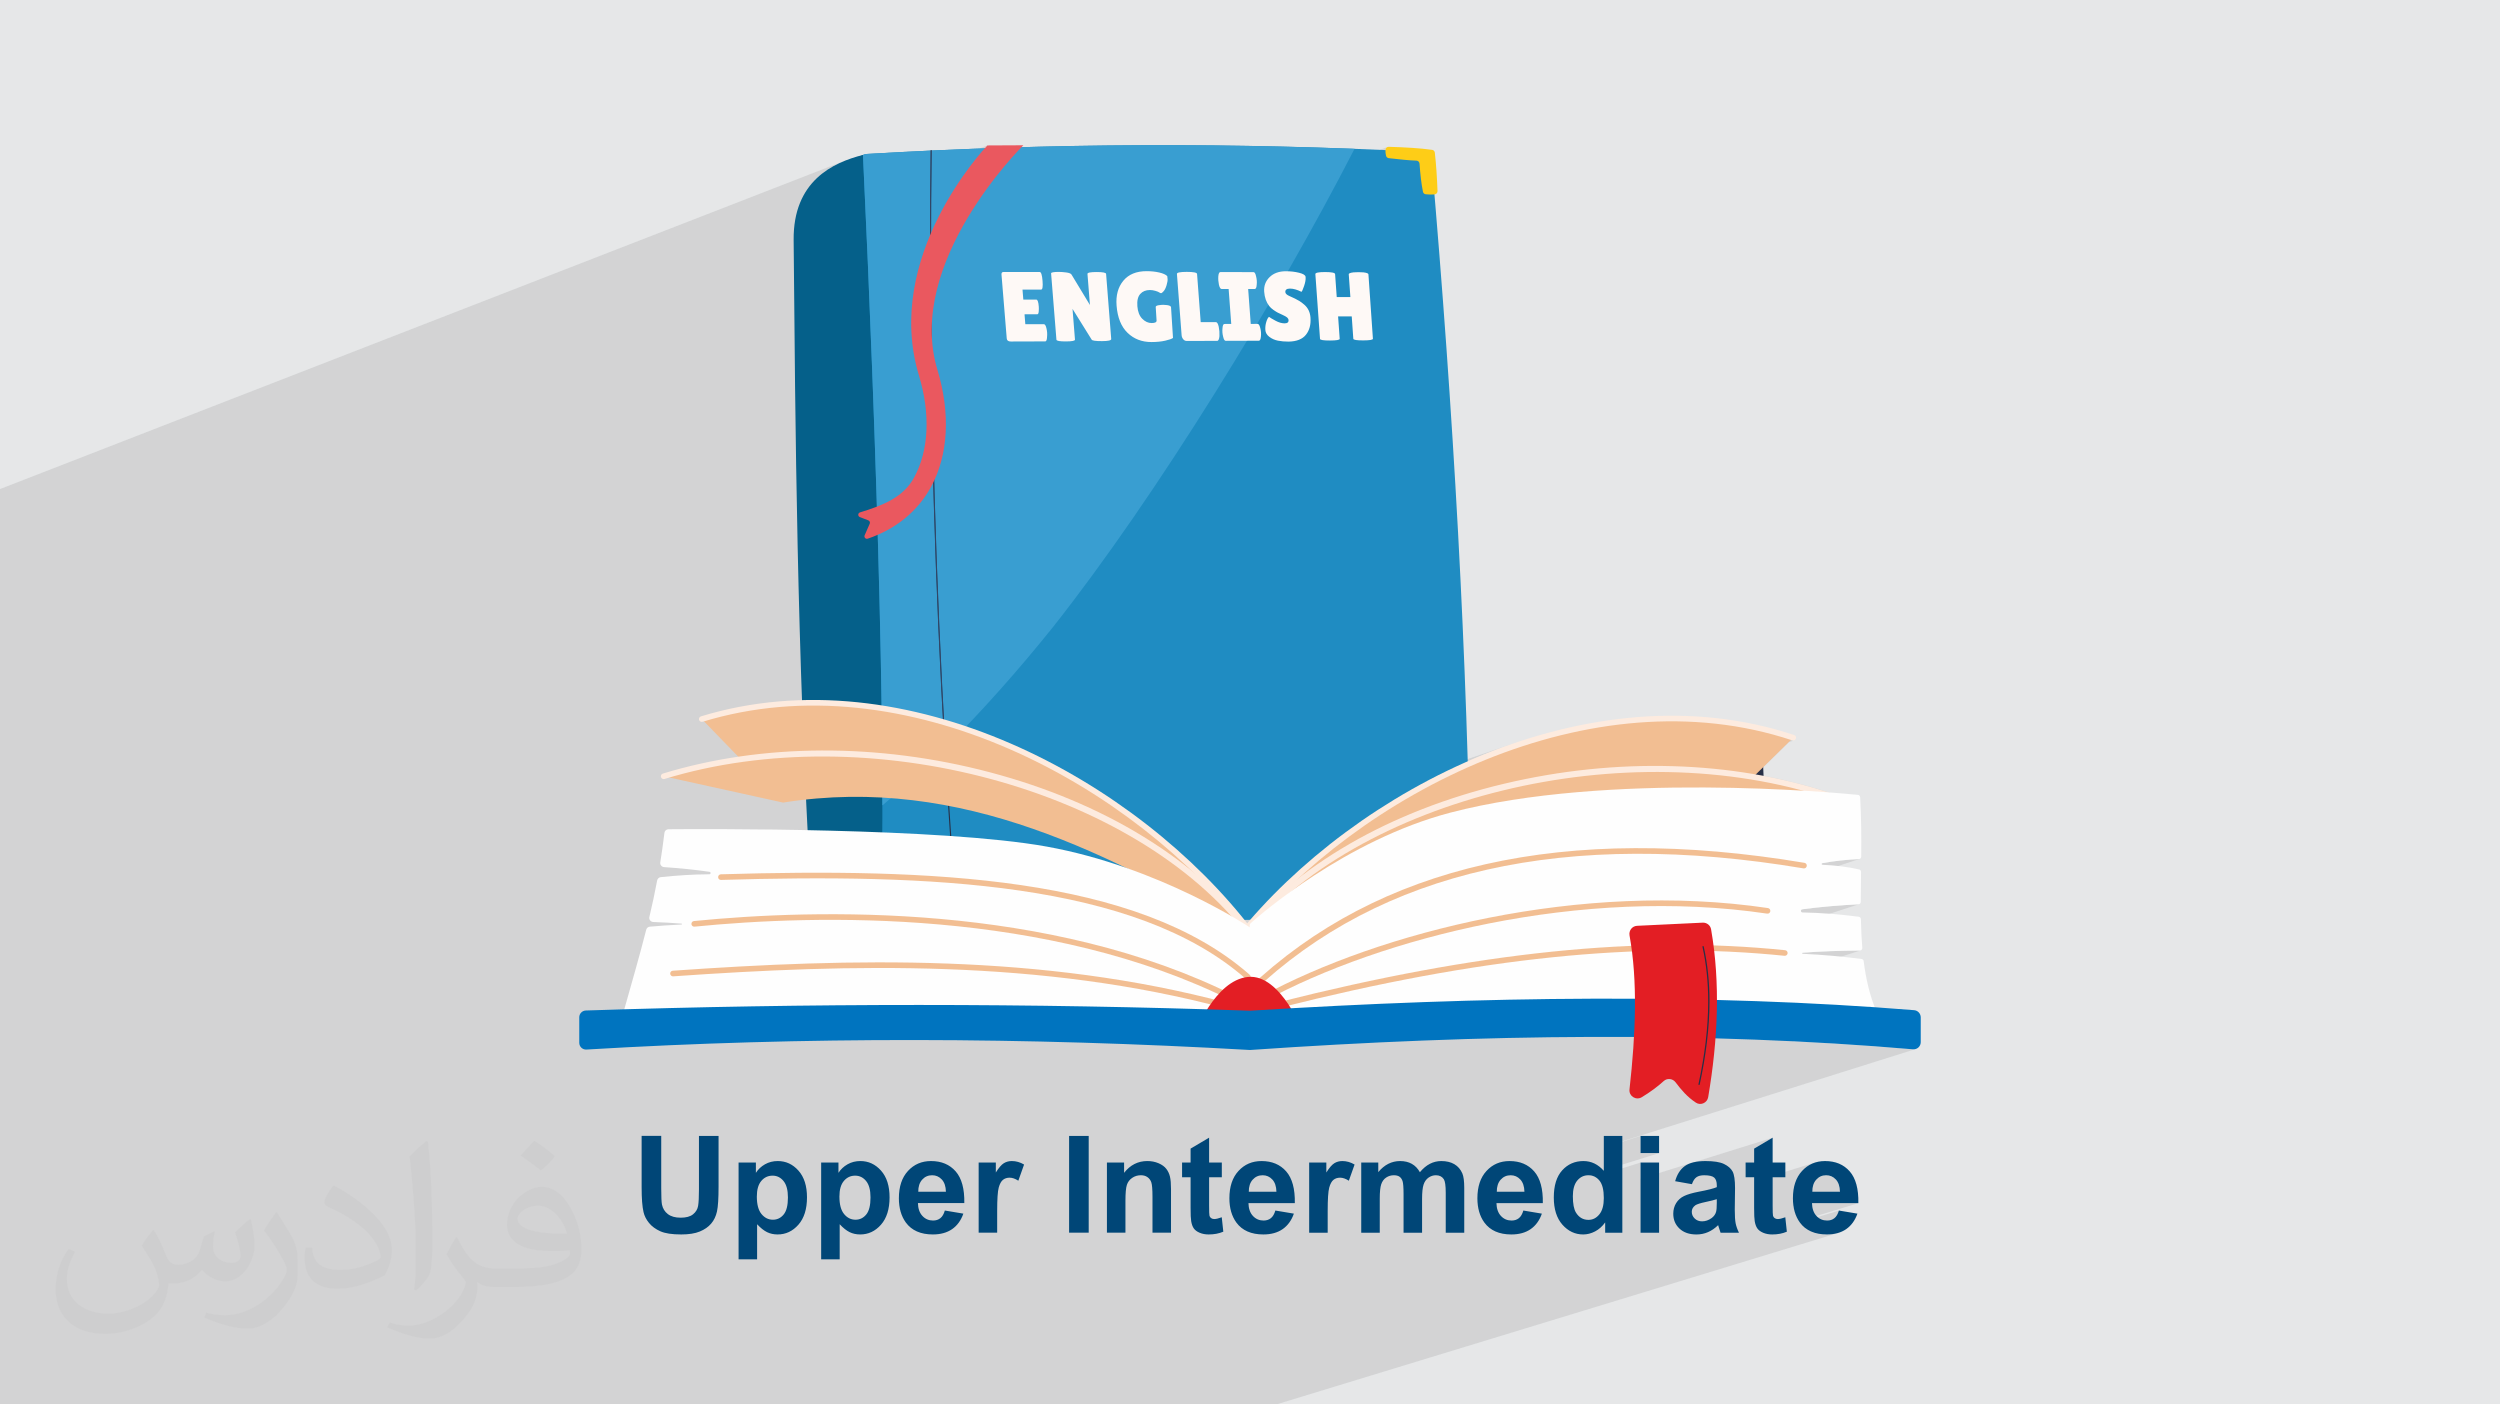 <?xml version="1.0" encoding="UTF-8"?>
<!DOCTYPE svg PUBLIC "-//W3C//DTD SVG 1.1//EN" "http://www.w3.org/Graphics/SVG/1.1/DTD/svg11.dtd">
<!-- Creator: CorelDRAW 2020 (64-Bit) -->
<svg xmlns="http://www.w3.org/2000/svg" xml:space="preserve" width="94.192mm" height="52.917mm" version="1.1" style="shape-rendering:geometricPrecision; text-rendering:geometricPrecision; image-rendering:optimizeQuality; fill-rule:evenodd; clip-rule:evenodd"
viewBox="0 0 9404.92 5283.66"
 xmlns:xlink="http://www.w3.org/1999/xlink"
 xmlns:xodm="http://www.corel.com/coreldraw/odm/2003">
 <defs>
  <style type="text/css">
   <![CDATA[
    .fil0 {fill:#E6E7E8}
    .fil15 {fill:#FEFEFE;fill-rule:nonzero}
    .fil7 {fill:#FEF9F8;fill-rule:nonzero}
    .fil12 {fill:#FEF9F6;fill-rule:nonzero}
    .fil14 {fill:#FDEBDF;fill-rule:nonzero}
    .fil5 {fill:#FECD17;fill-rule:nonzero}
    .fil11 {fill:#EA585F;fill-rule:nonzero}
    .fil16 {fill:#E31E24;fill-rule:nonzero}
    .fil13 {fill:#F2BE92;fill-rule:nonzero}
    .fil10 {fill:#4765A3;fill-rule:nonzero}
    .fil9 {fill:#324667;fill-rule:nonzero}
    .fil4 {fill:#283047;fill-rule:nonzero}
    .fil18 {fill:#004677;fill-rule:nonzero}
    .fil17 {fill:#0074BF;fill-rule:nonzero}
    .fil6 {fill:#05608A;fill-rule:nonzero}
    .fil3 {fill:#1F8CC2;fill-rule:nonzero}
    .fil8 {fill:#399ED1;fill-rule:nonzero}
    .fil2 {fill:#373435;fill-opacity:0.031}
    .fil1 {fill:#2B2A29;fill-opacity:0.102}
   ]]>
  </style>
 </defs>
 <g id="Layer_x0020_1">
  <polygon class="fil0" points="-0,0 9404.92,0 9404.92,5283.66 -0,5283.66 "/>
  <path class="fil1" d="M615.33 5283.66l-3.51 0 -37.58 0 -82.14 0 -58.52 0 -8.04 0 -44.8 0 -63.8 0 -4.95 0 -28.34 0 -0.4 0 -6.53 0 -20.48 0 -1.68 0 -34.22 0 -10.95 0 -9.7 0 -4.91 0 -46.35 0 -0.48 0 -19.15 0 -35.49 0 -14.19 0 -31.09 0 -0.45 0 -8.83 0 -3.21 0 -2.66 0 -1.5 0 -11.21 0 -3.26 0 -1.55 0 -15.38 0 0 -0.31 0 -1.54 0 -3.59 0 -4 0 -0.17 0 -2.55 0 -1.93 0 -1.33 0 -3.16 0 -0.13 0 -3.56 0 -1.16 0 -12.43 0 -1.35 0 -6.82 0 -0.51 0 -4.62 0 -7.19 0 -0.83 0 -13.49 0 -1.08 0 -4.35 0 -7.74 0 -9.18 0 -5.59 0 -21.59 0 -16.17 0 -24.73 0 -15.27 0 -5.26 0 -0.1 0 -1.67 0 -1.67 0 -2.76 0 -0.57 0 -4.04 0 -0.53 0 -0.79 0 -3.2 0 -0.27 0 -0.26 0 -0.71 0 -3.31 0 -1.29 0 -1.19 0 -1.25 0 -2.09 0 -4.19 0 -21.24 0 -5.35 0 -4.4 0 -1.98 0 -8.02 0 -34.87 0 -29.94 0 -61.34 0 -13.61 0 -8.65 0 -12.15 0 -12.77 0 -0.63 0 -9.75 0 -97.34 0 -11.15 0 -8.97 0 -31.43 0 -33.37 0 -21.33 0 -0.06 0 -2.55 0 -4.78 0 -23.65 0 -31.25 0 -8.82 0 -5.87 0 -11.69 0 -26.07 0 -8.99 0 -0.34 0 -47.39 0 -60.8 0 -44.24 0 -0.3 0 -2.55 0 -3.33 0 -22.02 0 -7.02 0 -12.24 0 -22.94 0 -43.77 0 -13.45 0 -7.47 0 -13.82 0 -8.84 0 -6.55 0 -15.98 0 -0.23 0 -11.88 0 -7.88 0 -31.67 0 -21.78 0 -51.24 0 -2.41 0 -6.67 0 -41 0 -8.78 0 -196.41 0 -10.79 0 -27.52 0 -108.18 0 -10.73 0 -0.54 0 -10.27 0 -420.39 0 -0.06 0 -16 0 -34.83 0 -0.77 0 -1.86 0 -10.99 0 -22.85 0 -6.11 0 -1.85 0 -6.74 0 -1.79 0 -40.05 0 -8.62 0 -5.09 0 -17.42 0 -16.6 0 -0.28 0 -14.19 0 -11.62 0 -1.61 0 -7.02 0 -7.81 0 -5.4 0 -4.2 0 -0.95 0 -0.29 0 -7.18 0 -6.51 0 -3.41 0 -5.69 0 -10.38 0 -3.8 0 -0.42 0 -1.55 0 -1.95 0 -5.95 0 -2.92 0 -0.13 0 -0.26 0 -6.79 0 -0.28 0 -5.03 0 -0.64 0 -0.8 0 -1.13 0 -1.06 0 -0.4 0 -1.61 0 -11.21 0 -1.36 0 -0.34 0 -1.18 0 -8.32 0 -10.18 0 -6.75 0 -1.33 0 -0.78 0 -22.12 0 -0.6 0 -0.29 0 -8.52 0 -0.26 0 -3.11 0 -0.29 0 -4.12 0 -1.22 0 -3.87 0 -6.9 0 -5.51 0 -1.07 0 -8.04 0 -11.81 0 -6.43 0 -1.38 0 -3.03 0 -3.43 0 -7.73 0 -4.37 0 -8.42 0 -0.25 0 -1.74 0 -3.8 0 -0.41 0 -8.18 0 -3.19 0 -0.2 0 -0.24 0 -4.75 0 -7.45 0 -2.1 0 -1.01 0 -10.06 0 -1.88 0 -1.71 0 -0.15 0 -14.37 0 -2.86 0 -2.71 0 -2.58 0 -9.3 0 -27.24 0 -0.21 0 -4.51 0 -12.34 0 -0.03 0 -7.52 0 -1.01 0 -0.16 0 -0.95 0 -2.22 0 -0.5 0 -10.3 0 -36.32 0 -2.43 0 -3.64 0 -0.15 0 -1.99 0 -11.56 0 -11.19 0 -10.19 0 -7.26 0 -1.63 0 -1.82 0 -33.29 0 -26.89 0 -7.11 0 -170.55 0 -1.52 0 -59.8 0 -166 0 -70.86 0 -58.07 0 -0.13 0 -1.35 0 -0.13 0 -1.32 0 -48.15 0 -18.06 0 -6.71 0 -0.09 0 -1.37 0 -0.07 0 -1.98 0 -0.01 0 -4.39 3179.84 -1235.87 -11.3 4.69 -11.25 5.07 -11.19 5.48 -11.09 5.9 -4.82 2.8 115.06 -44.71 2.97 -1.16 1.77 -0.66 1.8 -0.58 1.84 -0.51 1.87 -0.44 1.9 -0.35 1.93 -0.26 1.96 -0.18 0.05 -0.01 0.07 0 0.07 0 0.05 -0.01 0.54 -0.03 0.01 0 0.53 -0.04 0.02 0 0.52 -0.03 0.03 0 0.52 -0.03 0.02 0 0.53 -0.03 0.01 0 0.54 -0.03 0.01 0 0.55 -0.04 0.55 -0.03 0.05 0 0.03 -0.01 0.04 0 0.03 0 0.04 0 0.03 0 0.04 -0.01 0.04 0 2.69 -0.16 2.69 -0.15 0 -0.01 2.68 -0.15 2.69 -0.16 2.68 -0.15 0 -0.01 2.69 -0.15 2.68 -0.15 0 -0.01 2.69 -0.15 13.33 -0.77 13.32 -0.76 13.33 -0.75 13.33 -0.74 13.33 -0.74 13.33 -0.72 13.33 -0.71 13.33 -0.7 13.33 -0.69 13.33 -0.69 13.33 -0.67 13.33 -0.66 13.33 -0.66 13.33 -0.64 13.32 -0.63 8.8 -0.42 5.86 -2.27 -0.36 0.18 -0.32 0.25 -0.27 0.31 -0.2 0.36 -0.13 0.39 -0.05 0.43 0 0.14 0.53 -0.03 0.53 -0.02 0.52 -0.03 0.52 -0.02 0.53 -0.03 0.52 -0.02 0.53 -0.03 0.53 -0.02 27.21 -1.24 27.21 -1.21 27.21 -1.16 27.21 -1.12 27.21 -1.09 27.21 -1.05 15.67 -0.58 30.43 -11.75 -2.37 2.55 -4.34 4.75 -3.31 3.71 18.34 -0.65 27.21 -0.92 27.22 -0.89 27.21 -0.85 27.21 -0.81 27.21 -0.77 27.21 -0.73 27.21 -0.69 27.21 -0.65 27.21 -0.61 27.21 -0.57 27.21 -0.53 27.21 -0.49 27.21 -0.46 27.21 -0.41 27.22 -0.37 27.21 -0.34 27.21 -0.29 27.21 -0.26 27.21 -0.22 27.21 -0.17 27.21 -0.14 27.21 -0.1 27.21 -0.06 27.21 -0.02 22.5 0.01 22.49 0.04 22.5 0.07 22.5 0.1 22.5 0.12 22.5 0.14 22.5 0.18 22.5 0.2 22.49 0.23 22.5 0.26 22.5 0.28 22.5 0.31 22.5 0.33 22.5 0.37 22.5 0.39 22.5 0.41 22.5 0.45 22.5 0.47 22.5 0.5 22.5 0.52 22.5 0.55 22.5 0.58 22.5 0.61 22.5 0.63 22.5 0.66 22.5 0.69 22.5 0.71 22.5 0.74 22.49 0.77 22.5 0.79 22.5 0.82 22.5 0.85 -25.63 49.58 149.74 -56.46 -2.09 1.05 -1.83 1.41 -1.54 1.74 -1.18 2 -0.78 2.23 -0.33 2.41 -0.06 2.78 0.04 2.78 0.15 2.8 0.25 2.8 0.34 2.81 0.45 2.81 0.53 2.83 0.63 2.83 0.58 1.72 0.83 1.58 1.07 1.42 1.27 1.23 1.43 1.05 1.58 0.82 1.69 0.6 1.77 0.34 14.71 1.68 14.39 1.59 14.01 1.46 13.52 1.32 12.97 1.14 12.32 0.94 11.6 0.72 10.79 0.46 2.21 0.29 2.06 0.69 1.87 1.04 1.65 1.36 1.39 1.64 1.09 1.87 0.75 2.06 0.37 2.21 1.1 14.59 1.23 14.27 1.36 13.92 1.51 13.54 1.66 13.12 1.84 12.66 2.03 12.19 2.22 11.66 0.52 1.84 0.81 1.7 1.05 1.53 1.28 1.35 1.47 1.13 1.64 0.89 1.79 0.63 1.9 0.35 4.3 0.4 4.25 0.31 4.2 0.23 4.16 0.13 4.11 0.03 4.05 -0.08 4 -0.18 3.94 -0.29 2.39 -0.44 -494.79 184.68 -19.08 34 -33.19 58.44 -7.16 12.46 6.01 0.25 6.35 0.45 6.24 0.63 6.12 0.81 6.01 0.99 5.89 1.17 5.78 1.34 5.38 1.49 4.72 1.6 4.04 1.7 3.36 1.82 2.71 1.92 2.03 2.03 1.37 2.14 0.69 2.25 0.02 0.28 0.02 0.28 0.02 0.26 41.67 -15.47 3.98 -1.08 5.16 -0.85 6.34 -0.6 7.52 -0.36 8.7 -0.12 8.7 0.13 7.57 0.37 6.42 0.6 5.28 0.85 4.13 1.09 3 1.34 1.86 1.57 0.7 1.82 1.18 16.53 54.49 -20.19 2.52 -0.88 3.12 -0.78 3.68 -0.69 4.26 -0.59 2.35 -0.17 2.36 -0.15 2.34 -0.13 2.35 -0.1 2.33 -0.09 2.32 -0.05 2.32 -0.04 2.3 -0.01 18.73 0.75 4.33 0.6 3.76 0.69 3.2 0.79 2.64 0.87 2.07 0.97 1.5 1.06 0.94 1.15 0.37 1.24 16.86 242.28 -0.46 1.46 -1.63 1.27 -2.79 1.08 -601.77 220.31 -29.07 46.2 -37.72 59.29 -37.93 58.94 -38.1 58.49 -38.23 57.96 -38.3 57.37 -38.34 56.67 -38.33 55.92 -38.27 55.07 -38.18 54.15 -38.04 53.13 -37.85 52.04 -37.63 50.87 -37.35 49.61 -37.03 48.29 -36.67 46.87 -12.13 15.05 -12.16 15 -12.19 14.95 -12.23 14.9 -12.26 14.85 -12.29 14.8 -12.33 14.75 -12.36 14.7 -12.39 14.63 -12.43 14.59 -12.46 14.52 -12.49 14.47 -12.52 14.4 -12.55 14.35 -12.59 14.29 -12.61 14.22 -12.65 14.16 -12.68 14.09 -12.71 14.03 -12.73 13.95 -12.77 13.9 -12.8 13.82 -12.83 13.75 -12.85 13.68 -12.89 13.61 -12.92 13.53 -7.68 7.99 26.32 8.67 69.97 25.87 69.13 28.35 68.19 30.7 67.15 32.97 66 35.13 64.77 37.18 63.43 39.12 62.01 40.96 60.48 42.71 58.85 44.32 57.12 45.85 55.3 47.28 25.04 22.8 1282.19 -435.33 -71.14 24.6 -70.31 27.08 -69.37 29.45 -2.11 0.98 220.81 -74.94 71.28 -21.54 71.86 -18.84 72.35 -16.05 72.73 -13.13 73.02 -10.13 73.2 -7.02 73.28 -3.81 73.27 -0.5 73.16 2.93 72.93 6.44 72.62 10.06 72.2 13.79 71.68 17.61 71.07 21.55 -8.62 8.46 5.28 1.6 2.08 0.47 2.07 0.04 2 -0.36 -20.03 6.7 -123.61 121.27 30.36 5.45 36.94 7.33 36.63 7.99 36.33 8.64 36.01 9.29 35.65 9.93 35.3 10.59 34.92 11.23 1.95 0.88 1.69 1.22 1.4 1.5 1.09 1.72 0.73 1.9 0.36 2.02 -0.05 2.09 -0.48 2.1 -0.87 1.95 -1.21 1.69 -1.49 1.4 -1.73 1.08 -1.9 0.74 -569.63 188.1 3.14 4.63 3.79 4.24 4.2 3.52 4.49 2.66 4.68 1.65 16.33 3.44 16.32 2.98 16.33 2.53 16.33 2.07 16.33 1.6 16.34 1.15 16.33 0.69 16.34 0.23 16.33 -0.23 16.34 -0.69 16.34 -1.15 16.34 -1.6 16.34 -2.07 16.34 -2.53 16.34 -2.98 16.34 -3.44 -69.7 22.9 9.79 0.96 80.82 9.56 81.97 11.35 83.11 13.15 2.15 0.16 2.06 -0.27 -382.6 124.99 5.44 0.32 443.65 -144.92 8 -1.46 8.16 -1.41 8.32 -1.33 8.45 -1.28 8.56 -1.2 8.66 -1.14 8.73 -1.08 8.79 -1.01 8.83 -0.94 8.85 -0.87 8.86 -0.8 8.84 -0.73 8.81 -0.66 8.76 -0.59 8.69 -0.52 8.6 -0.45 1.72 -0.25 -508.44 165.86 31.94 2.66 66.31 7.2 66.03 8.91 2.08 0.52 1.88 0.9 1.63 1.23 1.36 1.52 1.06 1.74 0.7 1.93 0.33 2.06 -0.09 2.15 -0.51 2.09 -0.9 1.89 -1.23 1.65 -1.52 1.38 -1.75 1.05 -1.95 0.7 -351.11 114.04 0.03 3.82 45.4 0.03 19.8 0.27 414.07 -134.33 12.35 -1.63 12.48 -1.57 12.61 -1.49 12.72 -1.44 12.85 -1.37 12.96 -1.31 13.08 -1.25 13.18 -1.19 13.3 -1.13 13.4 -1.08 13.51 -1.02 13.61 -0.96 13.71 -0.92 13.8 -0.86 13.9 -0.82 13.99 -0.76 1.74 -0.25 -486.35 157.4 52.56 2.84 52.31 3.54 51.96 4.24 51.6 4.94 2.1 0.43 1.92 0.82 1.7 1.15 1.44 1.45 1.14 1.7 0.8 1.89 0.41 2.04 -0.01 2.15 -0.46 2.11 -0.86 1.92 -1.2 1.7 -1.48 1.43 -1.72 1.13 -1.89 0.78 -289.28 93.16 0.63 9.12 352 -113.31 0.86 -0.23 12.59 -0.93 12.71 -0.87 12.84 -0.81 12.96 -0.75 13.08 -0.69 13.19 -0.64 13.31 -0.59 13.43 -0.53 13.53 -0.48 13.65 -0.42 13.75 -0.38 13.85 -0.32 13.96 -0.28 14.06 -0.23 14.16 -0.18 14.26 -0.13 1.91 -0.22 -567.86 182.26 0.06 9.63 -0.11 12.45 4.61 0.32 16.33 0.69 16.34 0.23 16.33 -0.23 16.34 -0.69 16.34 -1.15 16.34 -1.61 16.34 -2.07 16.34 -2.53 16.34 -2.98 16.34 -3.44 -164.17 52.54 616.85 0 2.32 -0.3 -310.6 98.46 8.77 0.41 74.9 3.9 74.57 4.32 74.24 4.76 73.91 5.18 73.58 5.62 73.24 6.06 5.82 -0.11 5.46 -1.29 -1174.2 369.09 0 1.53 138.25 -43.45 0 64.59 69.67 0 -207.93 65.08 0 1.71 -53.77 16.82 1.78 0.09 5.95 0.95 5.66 1.57 5.37 2.21 1.58 0.88 171.68 -53.7 0 60.9 190.01 -59.25 -7.05 2.66 313.91 -97.89 -69.66 41.2 0 52.39 -32.05 9.95 0 45.47 32.05 0 0 15.44 230.08 -71.24 -11.12 4.07 -10.54 5.22 -9.97 6.4 -9.41 7.57 -8.84 8.73 -8.02 9.73 -6.95 10.62 -5.89 11.52 -4.81 12.41 -1.65 5.84 102.31 -31.59 5.07 -1.31 5.32 -0.79 5.57 -0.26 5.23 0.25 5.03 0.74 4.83 1.24 4.62 1.73 4.41 2.23 4.22 2.73 4.01 3.23 3.82 3.72 3.49 4.17 3.05 4.63 2.62 5.09 2.17 5.55 1.73 6 1.29 6.46 0.84 6.92 0.41 7.37 -174.87 53.78 1.57 9.42 0.1 0.41 67.93 -20.88 174.44 0 -223.06 68.38 3.02 4.59 146.82 -45 -1.52 4.78 -1.68 4.45 -1.85 4.1 -2.03 3.75 -2.19 3.42 -2.37 3.08 -2.54 2.74 -2.72 2.4 -2.85 2.09 -3.02 1.81 -3.19 1.54 -3.34 1.25 -97.87 29.95 10.09 7.07 12.17 6.33 13.29 4.92 14.41 3.51 15.53 2.12 16.63 0.7 10.61 -0.31 10.17 -0.95 9.73 -1.56 9.28 -2.2 -2112.39 644.71 -180.11 0 -19.16 0 -64.11 0 -17.35 0 -83.1 0 -13.45 0 -0.89 0 -52.58 0 -17.86 0 -32.39 0 -0.34 0 -47.82 0 -94.99 0 -30.47 0 -67.43 0 -9.73 0 -56.64 0 -50.66 0 -0.09 0 -8.12 0 -3.48 0 -0.16 0 -42.15 0 -4.09 0 -14.89 0 -47.75 0 -12.06 0 -6.12 0 -1.64 0 -10.88 0 -8.39 0 -56.02 0 -49.08 0 -26.67 0 -18.2 0 -12.42 0 -12.46 0 -25.23 0 -92.33 0 -34.84 0 -24.67 0 -1.38 0 -11.77 0 -43.43 0 -15.76 0 -8.23 0 -86.14 0 -21.22 0 -36.89 0 -5.23 0 -4.08 0 -3.78 0 -2.31 0 -29.98 0 -26.27 0 -24.27 0 -67.44 0 -39.48 0 -64.77 0 -4.62 0 -6.39 0 -6.88 0 -7.3 0 -60.13 0 -46.09 0 -14.39 0 -33.37 0 -23.47 0 -5.96 0 -84.71 0 -72.75 0 -3.86 0 -8.74 0 -4.98 0 -24.14 0 -22.33 0 -12.33 0 -3.46 0 -17.42 0 -14.51 0 -2.8 0 -43.71 0 -1.28 0 -3.88 0 -8.2 0 -6.6 0 -18.67 0 -17.11 0 -0.6 0 -7.65 0 -2.82 0 -19.48 0 -35.09 0 -10.05 0 -18.03 0 -25.42 0 -12.87 0 -42.12 0 -38.94 0 -28.48 0 -64.71 0 -1.66 0 -30.57 0 -40.8 0 -75.25 0 -45.79 0 -13.41 0 -5.39 0 -47.94 0 -30.69 0 -43.36 0 -30.78 0 -27.89 0 -1.12 0 -7.65 0 -23.82 0 -29.09 0 -1.52 0 -15.09 0 -53.75 0 -24.56 0 -18.99 0 -0.12 0 -0.11 0 -6.36 0 -5.85 0 -14.43 0 -11.22 0 -7.65 0 -0.22 0 -21.91 0 -19.72 0 -18.28 0 -22.76 0 -29.01 0 -48.58 0 -12.85 0 -9.63 0 -13.9 0 -31.37 0 -49.43 0 -0.89 0 -15.99 0 -6.08 0 -16.17 0 -24.44 0 -21.09 0 -0.01 0 -4.45 0 -3.58 0 -3.06 0 -15.12 0 -12.28 0 -17.74 0 -60.98 0 -4.1 0 -6.47 0 -17.41 0 -34.79 0 -7.16 0 -23.39 0 -35.18 0 -65.27 0 -15.4 0 -47.59 0 -15.51 0 -0.87 0 -27.65 0 -34.74 0 -0.03 0 -0.29 0 -19.21 0 -1.27 0 -4.57 0zm6126.69 -1366.53l0.01 0 309.48 -98.11 -309.49 98.11zm-1717.17 -2853.9l0.01 0 104.33 -38.63 -104.34 38.63zm1862.53 1920.65l-69.17 22.86 0.02 0 69.15 -22.86z"/>
  <path class="fil2" d="M578.49 4627.69c17.95,27.21 29.6,53.36 40.96,82.43 8.45,16.91 12.93,48.09 52.57,48.09 11.61,0 28.28,-3.42 43.06,-11.61 16.63,-8.73 29.32,-21.94 35.94,-42l15.85 -53.36 38.57 -19.02 2.64 2.64c-5.27,20.09 -6.59,39.36 -6.59,54.43 0,44.63 38.57,61.56 69.22,61.56 17.95,0 34.09,-8.73 34.09,-25.11 0,-21.13 -8.98,-57.06 -20.62,-89.29 17.95,-17.95 35.94,-35.94 56.53,-50.47l3.17 1.6c8.98,38.04 14,75.56 14,100.66 0,24.57 -10.83,51.79 -19.81,69.49 -18.49,34.87 -51.25,62.62 -90.87,62.62 -30.1,0 -63.65,-15.07 -86.66,-43.06l-1.32 0c-21.66,26.96 -55.22,51.25 -108.86,51.25l-16.63 0c-2.64,35.41 -10.29,60.49 -21.94,82.95 -31.95,62.34 -126.81,106.47 -216.1,106.47 -124.17,0 -186.51,-71.59 -186.51,-166.96 0,-58.91 19.27,-113.6 48.88,-152.42l24.29 10.04c-18.49,35.41 -30.91,68.68 -30.91,101.45 0,89.29 72.66,131.83 156.4,131.83 77.68,0 173.83,-49.41 191.28,-106.72 -6.59,-62.62 -30.1,-91.93 -66.04,-148.99 10.83,-19.02 24.83,-38.04 42.28,-58.38l3.17 0 0 0 0 0 -0.02 -0.09zm1432.13 -336.04c26.15,16.39 51.79,35.66 76.87,57.85 -14,19.81 -31.45,37.79 -53.11,53.64 -25.11,-20.34 -50.19,-37.79 -75.84,-56.27 17.42,-19.55 34.62,-38.29 52.04,-55.22l0 0 0 0 0 0 0 0 0 0 0.03 0zm13.47 244.11c-42.28,0 -76.87,27.75 -76.87,48.34 0,44.13 84.53,57.85 185.72,57.31 -12.68,-51.79 -57.06,-105.68 -108.86,-105.68l0.01 0.03zm-94.86 236.19c54.96,0 103.04,-1.6 139.74,-10.83 40.96,-10.29 75.56,-30.91 75.56,-45.17 0,-3.7 0,-8.19 -1.32,-11.89 -22.98,2.11 -49.41,2.11 -72.38,2.11 -74.49,0 -131.55,-16.91 -154.02,-58.66 -5.55,-11.61 -9.51,-24.57 -9.51,-39.36 0,-40.43 17.42,-79.79 48.09,-107 25.61,-22.45 53.89,-36.44 82.67,-36.44 52.04,0 93.51,41.75 122.57,107.54 15.85,35.94 26.68,77.4 26.68,129.72 0,34.87 -9.51,64.19 -31.17,85.85 -40.43,39.11 -114.92,53.89 -229.04,53.89l-51.79 0 0 0 -13.47 0c-28.28,0 -48.62,-5.02 -64.72,-17.42l-2.64 0c0.79,6.59 1.32,12.93 1.32,19.02 0,25.61 -8.45,58.38 -25.61,84.53 -50.72,75.3 -105.68,108.04 -153.24,108.04 -48.09,0 -107,-18.49 -160.11,-42.54l9.51 -18.49c17.17,7.13 40.96,11.89 73.7,11.89 85.85,0 198.66,-82.43 212.66,-163 -3.17,-6.59 -8.98,-15.32 -17.17,-24.57 -25.11,-29.85 -40.96,-54.68 -55.75,-80.83 12.68,-25.11 24.29,-45.17 35.13,-63.4l4.49 -0.53c36.72,74.77 69.99,117.55 144.23,117.55l11.61 0 0 0 53.89 0 0 0 0 0 0 0 0 0 0 0 0.09 0.01zm-371.98 79c6.34,-34.34 6.87,-72.91 6.87,-108.86l0 -53.36c0,-99.6 -12.68,-244.36 -22.98,-338.68 17.95,-19.27 43.06,-42 62.87,-57.31l5.81 1.6c13.47,118.62 16.63,256 16.63,383.06 0,33.3 -1.32,65.79 -4.49,89.55 -1.85,30.1 -19.27,52.83 -56.53,87.7l-8.19 -3.7zm-382.8 -157.19c1.85,46.77 24.83,83.49 105.15,83.49 49.93,0 92.19,-12.93 138.96,-35.13 8.45,-3.7 12.93,-8.73 12.93,-12.93 0,-29.32 -22.45,-68.15 -60.23,-103.55 -36.72,-33.3 -85.34,-62.62 -130.76,-82.18 -15.6,-6.59 -20.62,-13.47 -20.62,-20.09 0,-13.47 17.95,-41.75 32.77,-62.09l5.02 -0.53c52.04,27.21 110.17,67.64 153.24,112.53 39.11,41.47 63.4,83.49 63.4,129.19 0,33.81 -10.29,65.51 -26.96,95.11 -57.06,28.79 -117.83,50.72 -178.06,50.72 -73.17,0 -123.1,-34.34 -123.1,-114.92 0,-8.73 0,-22.19 3.17,-39.64l25.11 0 0 0 0 0 0 0 0 0 0 0 -0.02 0zm-132.37 -132.9l45.45 73.45c16.63,27.21 32.23,56.81 32.23,103.55l0 59.7c0,48.34 -30.91,100.13 -80.83,151.38 -39.11,34.62 -73.7,49.41 -105.68,49.41 -47.55,0 -101.98,-14.79 -164.85,-41.75l7.13 -18.49c19.81,5.27 42.79,9.77 71.06,9.77 90.36,-0.53 182.8,-66.57 225.08,-147.15 5.02,-9.26 6.87,-17.95 6.87,-24.04 0,-9.26 -5.02,-19.55 -8.98,-28.79 -22.98,-43.31 -48.62,-82.95 -76.87,-119.68 14.79,-23.25 29.6,-45.7 45.7,-67.9l3.7 0.53 0 0 0 0 0 0 0 0 0 0 -0.02 0.01z"/>
  <g id="_2378024708160">
   <g>
    <g>
     <path class="fil3" d="M5491.49 3430.18c-713.38,42.28 -1426.7,43.97 -2140.08,5.07 -22.23,-1.22 -40.14,-18.91 -41.68,-41.15 -63.49,-927.05 -96.26,-1850.88 -89.83,-2771.07 0.15,-23.24 18.41,-42.46 41.59,-43.82 694.29,-41.18 1388.57,-43.92 2082.83,-8.2 22.06,1.13 39.85,18.4 41.79,40.34 80.71,929.97 134.33,1855.03 146.95,2774.08 0.38,23.6 -18.03,43.35 -41.56,44.75z"/>
     <path class="fil4" d="M3500.87 566.39c-1.65,124.54 -2.43,250.86 -2.43,378.48 0,814.64 33.06,1681.88 96.13,2470.54 0.12,1.16 1.14,2.03 2.25,1.94 1.2,-0.1 2.08,-1.11 1.96,-2.28 -63.02,-788.52 -96.13,-1655.68 -96.13,-2470.2 0,-127.6 0.83,-253.91 2.43,-378.41 0.06,-1.17 -0.89,-2.14 -2.07,-2.14 -1.13,-0.03 -2.14,0.9 -2.14,2.07z"/>
     <path class="fil5" d="M5211.99 563.88c-0.31,7.39 0.54,14.86 2.33,22.41 1.16,4.75 5.41,8.19 10.2,8.75 39.55,4.58 76.68,8.42 104.31,9.3 6.04,0.2 10.91,5.09 11.37,11.14 2.79,39.28 6.74,75.57 12.93,105.95 1,5.07 5.25,8.88 10.44,9.41 11.52,1.18 22.6,1.48 33.04,0.55 6.58,-0.57 11.53,-6.04 11.29,-12.52 -1.86,-51.23 -5.02,-99.93 -10.13,-144.68 -0.62,-5.43 -4.72,-9.67 -10.13,-10.43 -45.5,-6.5 -102.15,-9.66 -163.19,-11.48 -6.66,-0.2 -12.23,5.01 -12.46,11.62z"/>
     <path class="fil5" d="M5362.72 3435.08c-0.23,-7.98 0.62,-15.99 2.33,-23.98 1.16,-5.01 5.26,-8.62 10.05,-9.21 38.54,-4.77 74.6,-8.76 101.38,-9.67 5.88,-0.2 10.28,-5.26 10.36,-11.49 0.15,-39.45 1.55,-74.52 5.34,-102.92 0.62,-4.65 4.25,-8.13 8.98,-8.61 10.36,-1.07 20.5,-1.32 30.09,-0.47 5.96,0.53 10.99,5.52 11.38,11.49 2.86,48.52 4.48,97.01 3.78,143.78 -0.15,5.82 -3.71,10.4 -9.06,11.24 -44.72,7.04 -101.13,10.48 -162.1,12.48 -6.66,0.23 -12.3,-5.47 -12.54,-12.65z"/>
     <path class="fil6" d="M3246.42 582.84c-114.03,28.9 -262.81,98.57 -260.78,320.26 6.44,703.06 11.96,1549.03 65.31,2456.15 1.4,23.82 18.31,44 41.5,49.67 75.59,18.49 149.11,27.5 219.94,24.16 22.83,-507.13 -11.47,-1703.02 -65.97,-2850.24z"/>
     <path class="fil7" d="M3261.24 579.22c0.06,-0.01 0.18,-0.01 0.24,-0.02 -0.06,0.01 -0.18,0.01 -0.24,0.02zm0.24 -0.02c1.48,-0.09 2.9,-0.17 4.37,-0.26 -1.48,0.09 -2.96,0.17 -4.37,0.26zm4.67 -0.28c7.16,-0.42 14.31,-0.84 21.46,-1.25 -7.15,0.42 -14.3,0.82 -21.46,1.25z"/>
     <path class="fil8" d="M3319.54 3029.17c0.24,-424.1 -14.67,-1012.67 -38.55,-1639.63 0,-0.38 0,-0.83 -0.05,-1.22 0,-0.34 0,-0.65 0,-1 -0.07,-0.76 -0.07,-1.53 -0.13,-2.3 0,-0.21 0,-0.32 0,-0.53 -10.04,-263.59 -21.64,-533.92 -34.35,-801.59 4.56,-2.01 9.52,-3.34 14.78,-3.69 0.06,-0.01 0.18,-0.01 0.24,-0.02l0 0c1.42,-0.09 2.9,-0.17 4.37,-0.26 0.13,-0.01 0.18,-0.01 0.3,-0.02 7.16,-0.43 14.31,-0.83 21.46,-1.25 71.07,-4.13 142.19,-7.84 213.26,-11.14 -1.65,124.48 -2.43,250.77 -2.43,378.34 0,612.46 18.69,1254.67 54.76,1870.85 -76.21,75.62 -153.84,147.07 -232.59,213.33 -0.36,0.03 -0.71,0.08 -1.07,0.13zm237.67 -217.42c-35.95,-614.96 -54.57,-1255.75 -54.57,-1866.88 0,-127.6 0.83,-253.91 2.43,-378.41 0,-0.05 0,-0.09 0,-0.13 290.23,-13.45 580.47,-20.16 870.7,-20.16 239.93,0 479.9,4.58 719.84,13.76 -287.14,559.85 -745.34,1307.17 -1134.47,1799.3 -129.17,160.73 -264.22,313.59 -403.93,452.52z"/>
     <path class="fil9" d="M3553.2 2815.72c-36.07,-616.18 -54.76,-1258.38 -54.76,-1870.85 0,-127.57 0.78,-253.86 2.43,-378.34 1.42,-0.07 2.79,-0.14 4.2,-0.2 0,0.04 0,0.08 0,0.13 -1.6,124.5 -2.43,250.81 -2.43,378.41 0,611.13 18.62,1251.92 54.57,1866.88 -1.3,1.3 -2.72,2.68 -4.01,3.96z"/>
     <path class="fil10" d="M3319.54 3029.17c0.24,-424.09 -14.67,-1012.67 -38.55,-1639.63 23.88,626.96 38.79,1215.53 38.55,1639.63l0 0zm-38.6 -1640.85c0,-0.37 0,-0.62 0,-1 0,0.35 0,0.66 0,1zm-0.13 -3.3c0,-0.16 0,-0.37 0,-0.53 0,0.21 0,0.32 0,0.53z"/>
     <path class="fil11" d="M3849.76 546.46l-135.34 0.68c-14.19,15.12 -392.4,418.63 -257.48,865.08 43.8,145.06 37.54,281.32 -17.79,383.68 -40.27,74.56 -116.12,104.93 -203.8,131.69 -8.46,2.59 -8.93,14.43 -0.65,17.63l31.98 12.39c4.97,1.92 7.34,7.59 5.21,12.46l-19.16 43.77c-3.2,7.37 3.84,15.27 11.47,12.69 106.59,-36.11 188.89,-103.59 238.91,-196.09 64.57,-119.51 72.9,-275.51 23.41,-439.26 -122.38,-404.79 318.68,-839.89 323.23,-844.72z"/>
     <path class="fil12" d="M5164.86 1274.24c0.32,4.14 -11.75,6.26 -36.36,6.33 -24.6,0.08 -37.06,-1.96 -37.37,-6.1l-5.96 -84.28 -51.28 0.1 6.02 84.33c0.3,4.15 -11.93,6.27 -36.59,6.35 -24.71,0.08 -37.18,-1.97 -37.48,-6.12l-17.49 -243.7c-0.36,-5.17 11.82,-7.73 36.59,-7.73 24.71,0.02 37.31,2.6 37.65,7.76l6.15 86.4 51.33 -0.04 -6.11 -85.61c-0.24,-3.42 5.72,-5.88 17.87,-7.34 6.27,-0.49 12.53,-0.74 18.64,-0.74l18.73 0.75c12.3,1.48 18.57,3.93 18.8,7.36l16.86 242.28zm-391.01 -82.36c4.9,3.66 13.36,8.69 25.31,15.04 11.87,6.36 23.05,9.53 33.52,9.51 10.39,-0.02 15.37,-4.08 14.78,-12.18 -0.3,-3.67 -2.01,-6.93 -5.14,-9.75 -3.2,-2.81 -8.81,-6.05 -16.97,-9.72 -8.1,-3.66 -14.24,-6.54 -18.32,-8.62 -4.08,-2.08 -9.58,-5.51 -16.45,-10.29 -6.85,-4.76 -12.23,-9.76 -16.02,-14.9 -10.88,-14 -17.14,-31.82 -18.74,-53.45 -1.6,-21.66 5.14,-39.93 20.22,-54.82 15.02,-14.89 35.6,-22.33 61.73,-22.31 17.67,0 34.17,1.93 49.43,5.74 15.26,3.82 23.35,8.8 24.3,14.93 0.05,0.75 0.12,1.47 0.17,2.22 0.65,8.61 -1.3,19.48 -5.73,32.6 -4.5,13.15 -7.74,20.45 -9.88,21.92 -16.26,-8.1 -30.62,-12.13 -43.03,-12.13 -12.42,0.01 -18.33,4.43 -17.68,13.28 0.42,5.41 5.32,10.19 14.66,14.36 2.08,0.98 5.03,2.34 8.82,4.03 3.78,1.73 8.22,3.74 13.12,6.07 4.97,2.34 10.34,5.27 16.15,8.83 5.79,3.54 12.06,8.27 18.85,14.15 13.9,12.24 21.59,28.41 23.01,48.5 1.9,26.21 -3.77,47.65 -17.02,64.33 -13.31,16.69 -34.95,25.32 -65.09,25.9 -14.79,0.05 -28.15,-1.14 -40.27,-3.54 -12.12,-2.41 -22.83,-7.16 -32.22,-14.25 -9.41,-7.08 -14.43,-15.65 -15.2,-25.71 -0.71,-10.05 0.35,-20.07 3.37,-30.01 2.96,-9.95 6.38,-16.52 10.34,-19.72zm-141.96 26.82l-9.82 -131.46 -26.37 0c-4.19,0 -7.57,-5.29 -10.11,-15.9 -1.12,-5.18 -1.89,-10.48 -2.31,-15.92 -0.41,-5.42 -0.41,-10.73 -0.05,-15.92 0.95,-10.61 3.48,-15.92 7.68,-15.92l124.69 0.06c4.2,0 7.46,5.3 9.7,15.89 1.37,5.18 2.25,10.48 2.67,15.9 0.36,5.42 0.29,10.7 -0.36,15.89 -0.65,10.58 -3.13,15.89 -7.33,15.89l-24.77 0 9.71 131.32 25.89 -0.05c4.2,-0.01 7.51,5.27 10.05,15.82 1.36,5.16 2.24,10.43 2.6,15.83 0.42,5.4 0.29,10.68 -0.29,15.83 -0.95,10.56 -3.49,15.85 -7.69,15.86l-124.7 0.39c-4.25,0.02 -7.44,-5.25 -9.75,-15.84 -1.37,-5.15 -2.25,-10.43 -2.67,-15.85 -0.41,-5.4 -0.29,-10.69 0.3,-15.87 0.71,-10.58 3.13,-15.88 7.33,-15.88l25.6 -0.07zm-186.71 42.22l-17.62 -230.35c-0.41,-5.19 12,-7.8 37.25,-7.78 25.24,0.02 38.07,2.63 38.49,7.81l13.71 181.34 57.22 -0.11c4.43,-0.01 7.99,5.77 10.59,17.32 1.12,5.66 1.95,11.44 2.43,17.34 0.41,5.9 0.46,11.93 0.23,18.08 -1.12,11.79 -3.89,17.71 -8.34,17.72l-114.47 0.37c-5.49,0.01 -9.98,-2.19 -13.54,-6.62 -3.54,-4.42 -5.54,-9.47 -5.96,-15.13zm-94.19 -55.29l-3.19 -50.4c-0.25,-3.45 3.19,-5.74 10.34,-6.87 7.15,-1.12 13.06,-1.68 17.79,-1.69l14.67 1.1c9.58,1.48 14.48,4.05 14.78,7.77l7.39 115.81c-4.73,3.47 -14.49,6.89 -29.27,10.26 -14.78,3.37 -31.87,5.1 -51.32,5.15 -36.13,0.12 -66.22,-11.38 -90.22,-34.55 -24.06,-23.18 -37.89,-57.29 -41.44,-102.37 -3.03,-38.4 5.43,-69.64 25.36,-93.7 19.86,-24.05 49.08,-36.08 87.56,-36.05 17.5,0.01 33.35,1.69 47.72,5.05 14.36,3.33 24.35,7.86 30.02,13.56 0.42,1.97 0.83,5.69 1.25,11.13 0.41,5.44 -0.89,13.17 -3.84,23.18 -2.96,10.03 -6.62,17.51 -10.99,22.46 -4.31,4.95 -7.57,7.42 -9.7,7.42 -2.13,0 -4.43,-0.92 -6.92,-2.78 -2.55,-1.86 -7.34,-3.82 -14.49,-5.92 -7.16,-2.11 -13.95,-3.17 -20.46,-3.16 -15.49,0.01 -27.61,4.98 -36.47,14.88 -8.87,9.91 -12.47,25.25 -10.88,46.04 1.66,20.78 7.81,36.53 18.5,47.27 10.71,10.74 22.42,16.09 35.31,16.06 12.83,-0.02 18.97,-3.26 18.5,-9.68zm-170.62 69.75c0.41,5.2 -11.12,7.83 -34.66,7.9 -23.58,0.08 -36.47,-1.73 -38.78,-5.44l-72.13 -115.85 9.23 115.67c0.35,4.45 -11.05,6.72 -34.29,6.81 -23.3,0.07 -35.13,-2.14 -35.48,-6.59l-20.05 -249.37c-0.35,-3.74 9.47,-5.6 29.4,-5.58 7.86,0 17.02,0.69 27.61,2.06 10.52,1.38 17.08,3.93 19.62,7.65l69.47 114.76 -9.28 -116.96c-0.36,-4.72 11.11,-7.07 34.53,-7.07 23.28,0.02 35.18,2.39 35.53,7.1l19.28 244.93zm-281.79 -148.29c4.79,-0.01 7.93,8.71 9.29,26.11 0.48,5.23 0.36,11.38 -0.17,18.47 -0.6,7.09 -2.37,10.63 -5.38,10.64l-48.07 0.07 3.01 37.3 69.65 -0.16c4.25,0 7.63,5.45 9.99,16.39 1.12,4.71 1.95,9.74 2.36,15.07 0.42,5.33 0.25,12.22 -0.58,20.66 -0.83,8.45 -3.03,12.66 -6.51,12.68l-129.48 0.41c-9.64,0.02 -14.72,-3.8 -15.37,-11.52l-19.75 -240.3c-0.53,-6.49 2.07,-9.75 7.93,-9.75l135.86 0.08c5.31,0 8.87,11.03 10.64,33.07 1.77,22.04 0.06,33.05 -5.27,33.05l-70.11 0.03 3.08 37.74 48.89 -0.05z"/>
    </g>
    <g>
     <path class="fil4" d="M6598.84 3208.94c-87.13,19.57 -174.25,19.57 -261.28,0 -12.64,-2.91 -24.46,-18.14 -26.09,-33.43 -14.17,-131.54 -14.17,-263.07 0,-394.6 1.72,-15.3 13.45,-30.53 26.09,-33.43 87.04,-19.57 174.16,-19.57 261.28,0 12.55,2.9 24.37,18.13 26.09,33.43 14.09,131.53 14.09,263.06 0,394.6 -1.72,15.29 -13.54,30.52 -26.09,33.43z"/>
     <path class="fil4" d="M6214.5 3766.48c-87.12,19.58 -174.25,19.58 -261.28,0 -12.63,-2.9 -24.37,-18.13 -26.09,-33.42 -14.08,-131.53 -14.08,-263.07 0,-394.61 1.72,-15.29 13.46,-30.52 26.09,-33.41 87.04,-19.58 174.17,-19.58 261.28,0 12.55,2.89 24.37,18.12 26.09,33.41 14.18,131.54 14.18,263.08 0,394.61 -1.72,15.3 -13.54,30.52 -26.09,33.42z"/>
     <path class="fil4" d="M6598.84 3766.48c-87.13,19.58 -174.25,19.58 -261.28,0 -12.64,-2.9 -24.46,-18.13 -26.09,-33.42 -14.17,-131.53 -14.17,-263.07 0,-394.61 1.72,-15.29 13.45,-30.52 26.09,-33.41 87.04,-19.58 174.16,-19.58 261.28,0 12.55,2.89 24.37,18.12 26.09,33.41 14.09,131.54 14.09,263.08 0,394.61 -1.72,15.3 -13.54,30.52 -26.09,33.42z"/>
     <path class="fil13" d="M4704.42 3506.8c-438.23,-575.31 -1304.01,-1034.14 -2064.32,-801.71l221.56 228.49c678.3,-107.53 1326.7,280.7 1842.76,573.21z"/>
     <path class="fil14" d="M4704.42 3517.41c-3.25,0 -6.41,-1.43 -8.49,-4.18 -426.94,-560.53 -1291.51,-1030.75 -2052.8,-798 -5.66,1.72 -11.52,-1.47 -13.25,-7.04 -1.66,-5.61 1.45,-11.53 7.04,-13.25 770.39,-235.45 1644.62,239.2 2075.99,805.45 3.43,4.66 2.63,11.3 -2.07,14.85 -1.9,1.47 -4.15,2.18 -6.42,2.18z"/>
     <path class="fil13" d="M4704.42 3516.66c-438.23,-575.32 -1447.28,-828.8 -2207.68,-596.36l449.14 98.98c678.31,-107.52 1242.48,204.86 1758.54,497.38z"/>
     <path class="fil14" d="M4704.42 3527.27c-3.25,0 -6.41,-1.44 -8.49,-4.18 -423.34,-555.73 -1429,-827.16 -2196.09,-592.64 -5.65,1.67 -11.52,-1.48 -13.24,-7.04 -1.73,-5.62 1.45,-11.53 7.04,-13.26 373.33,-114.07 810.26,-115.84 1230.44,-4.82 426.27,112.62 777.38,327.45 988.82,604.92 3.43,4.65 2.63,11.3 -2.07,14.85 -1.9,1.47 -4.15,2.18 -6.42,2.18z"/>
     <path class="fil13" d="M4662.53 3525.65c452.33,-564.29 1329.15,-1001.57 2083.56,-750.39l-227.24 222.94c-675.33,-124.28 -1333.22,247.78 -1856.32,527.45z"/>
     <path class="fil14" d="M4662.53 3536.26c-2.35,0 -4.69,-0.77 -6.68,-2.36 -4.51,-3.63 -5.24,-10.31 -1.63,-14.88 445.19,-555.39 1330.78,-1008.3 2095.21,-753.83 5.6,1.86 8.58,7.85 6.68,13.41 -1.9,5.55 -7.86,8.56 -13.36,6.71 -755.32,-251.57 -1631.24,197.14 -2072,746.96 -1.99,2.61 -5.15,3.98 -8.22,3.98z"/>
     <path class="fil13" d="M4662.26 3535.5c452.32,-564.3 1467.47,-792.74 2221.79,-541.57l-451.42 87.86c-675.42,-124.28 -1247.18,174.06 -1770.37,453.71z"/>
     <path class="fil14" d="M4662.26 3546.1c-2.35,0 -4.6,-0.77 -6.59,-2.34 -4.6,-3.64 -5.33,-10.33 -1.63,-14.89 218.12,-272.17 574.47,-478.23 1003.41,-580.26 422.8,-100.61 859.5,-88.06 1229.93,35.27 5.51,1.86 8.58,7.84 6.68,13.41 -1.81,5.53 -7.85,8.54 -13.36,6.71 -761,-253.45 -1773.17,-6.98 -2210.22,538.13 -2.08,2.62 -5.06,3.97 -8.22,3.97z"/>
     <path class="fil15" d="M3937.19 3184.74c-396.67,-71.62 -1301.72,-66.19 -1422.59,-65.13 -7.72,0.07 -14.06,5.93 -15.03,13.59 -4.69,39 -9.94,75.77 -15.6,111.08 -1.38,8.93 5.18,17.1 14.22,17.73 60.36,4.19 117.68,9.93 171.07,17.74 5.66,0.82 5.03,9.13 -0.62,9.17 -60.78,0.45 -121.76,4.32 -182.94,10.84 -6.76,0.73 -12.27,5.88 -13.51,12.55 -8.77,46.96 -18.49,92.06 -29.26,137.25 -2.28,9.44 4.68,18.54 14.35,18.92 36.83,1.42 72.43,3.44 106.58,6.14 2.21,0.18 2.07,3.34 -0.07,3.43 -39.74,1.74 -79.47,4.47 -119.2,8.03 -6.56,0.59 -11.94,5.21 -13.59,11.55 -24.01,95.11 -52.7,193.82 -86.79,314.61 -2.83,9.81 4.55,19.56 14.77,19.56l2343.45 0 0 -342.74c0,0 -339.84,-227.52 -765.25,-304.34z"/>
     <path class="fil15" d="M6781.57 3584.02c66.81,-5.1 139.04,-7.63 215.32,-8.22 5.23,-0.05 9.39,-4.54 9.03,-9.84 -2.89,-35.17 -4.51,-71.24 -5.23,-108.22 -0.09,-4.57 -3.52,-8.44 -8.04,-9.03 -70.87,-9.08 -141.39,-14.83 -211.62,-16.11 -7.5,-0.14 -8.13,-10.95 -0.82,-11.95 65.55,-8.87 136.6,-14.83 211.45,-18.77 4.78,-0.24 8.49,-4.09 8.49,-8.83 0.09,-36.91 0.54,-74.58 1.08,-113 0.09,-4.36 -2.89,-8.27 -7.22,-9.25 -42.71,-9.92 -92.72,-15.65 -137.96,-17.49 -3.78,-0.15 -4.14,-5.5 -0.54,-6.2 42.17,-7.97 92.27,-13.26 137.86,-15.45 4.7,-0.22 8.49,-4.07 8.49,-8.85 0.64,-72.43 0.37,-147.21 -4.06,-224.01 -0.36,-4.47 -3.78,-8.13 -8.21,-8.57 -89.74,-8.86 -941.74,-87.35 -1531.75,66.44 -395.35,103.06 -719.01,386.09 -753.42,416.85 -1.89,1.73 -2.98,4.18 -2.98,6.77l0 329.59c0,5.03 4.15,9.11 9.12,9.11l2340.96 0c6.5,0 10.65,-6.61 8.13,-12.58 -25.37,-59.46 -40.08,-123.33 -48.57,-190.88 -0.55,-4.13 -3.79,-7.42 -7.86,-7.94 -73.94,-9.35 -147.8,-16.1 -221.46,-19.48 -2.71,-0.12 -2.8,-3.92 -0.18,-4.11z"/>
     <path class="fil13" d="M4694.58 3685.83c-2.44,0 -5.05,-0.88 -7.04,-2.66 -416.39,-367.08 -1195.17,-396.13 -1975.09,-372.89 -6.28,0.22 -10.69,-4.42 -10.89,-10.28 -0.15,-5.84 4.41,-10.73 10.27,-10.91 784.12,-23.37 1567.81,6.24 1989.7,378.18 4.42,3.87 4.87,10.56 1,14.98 -2.08,2.36 -5.06,3.58 -7.95,3.58z"/>
     <path class="fil13" d="M4642.94 3767.51c-1.72,0 -3.26,-0.35 -4.78,-1.12 -697.44,-349.75 -1568.38,-325.81 -2025.38,-280.39 -6,0.72 -11.04,-3.66 -11.65,-9.5 -0.56,-5.83 3.71,-11.03 9.52,-11.59 459.35,-45.69 1334.77,-69.62 2037,282.51 5.24,2.63 7.32,9.01 4.69,14.24 -1.81,3.7 -5.5,5.84 -9.39,5.84z"/>
     <path class="fil13" d="M4704.42 3736.15c-2.8,0 -5.59,-1.1 -7.67,-3.29 -4.06,-4.24 -3.88,-10.96 0.36,-15 487.98,-464.18 1191.56,-622.91 2091.23,-471.93 5.78,0.97 9.66,6.44 8.67,12.21 -0.99,5.8 -6.41,9.74 -12.19,8.7 -892.63,-149.84 -1590.24,7.03 -2073.08,466.38 -2.08,1.95 -4.69,2.92 -7.32,2.92z"/>
     <path class="fil13" d="M4751.19 3767.51c-3.78,0 -7.4,-2.01 -9.39,-5.53 -2.71,-5.15 -0.81,-11.59 4.33,-14.39 441.84,-240.17 1202.12,-435.84 1904.8,-331.53 5.78,0.85 9.76,6.23 8.94,12.03 -0.81,5.8 -6.23,9.89 -12.09,8.92 -697.89,-103.54 -1452.75,90.73 -1891.53,329.21 -1.63,0.88 -3.34,1.29 -5.06,1.29z"/>
     <path class="fil13" d="M4812.58 3791.21c-4.78,0 -9.12,-3.21 -10.29,-8.01 -1.45,-5.68 1.99,-11.43 7.67,-12.86 751.43,-189.92 1356.88,-252.13 1905.53,-195.72 5.78,0.59 10.11,5.8 9.49,11.61 -0.64,5.84 -6.14,10.06 -11.65,9.47 -546.12,-56.17 -1149.31,5.89 -1898.21,195.18 -0.81,0.23 -1.72,0.33 -2.53,0.33z"/>
     <path class="fil13" d="M4613.15 3793.41c-0.9,0 -1.81,-0.11 -2.71,-0.35 -694.92,-185.07 -1409.39,-167.08 -2077.96,-120.09 -5.51,0.54 -10.89,-3.98 -11.31,-9.85 -0.42,-5.83 4,-10.9 9.8,-11.32 670.5,-47.08 1387.01,-65.1 2084.89,120.76 5.69,1.51 9.04,7.33 7.59,12.98 -1.36,4.73 -5.6,7.87 -10.29,7.87z"/>
     <path class="fil16" d="M4493.61 3890.92c0,0 75.94,-202.89 200.98,-215.69 125.04,-12.8 210.72,215.69 210.72,215.69l-411.7 0z"/>
     <path class="fil17" d="M4702.44 3950.02c-844.24,-48.47 -1676.81,-50.78 -2496.31,-1.65 -14.7,0.88 -26.98,-10.73 -26.98,-25.43l0 -95.86c0,-13.82 10.97,-25.17 24.76,-25.63 839.17,-27.76 1672.16,-28.1 2498.53,0.83l0 147.75z"/>
     <path class="fil17" d="M7196.43 3947.44c-779.42,-67.02 -1616.88,-58.19 -2493.98,2.58l0 -147.75c881.8,-55.12 1722.78,-64.89 2498.32,-2.05 14.18,1.15 25.01,13 25.01,27.19l0 93.06c0,15.91 -13.46,28.34 -29.35,26.97z"/>
     <path class="fil16" d="M6130.27 3519.07c30.96,170.9 23.38,369.45 -0.18,579.48 -2.8,24.97 24.46,42.15 46.04,29.18 31.69,-18.97 61.4,-41.25 82.61,-60.77 13.09,-12.07 33.76,-9.8 44.5,4.41 22.67,29.79 44.15,55.26 76.74,76.77 17.96,11.93 42.53,0.69 46.13,-20.56 36.57,-215.82 46.41,-427.37 10.93,-631.57 -2.54,-15.07 -16.17,-25.75 -31.51,-25.02l-246.93 11.86c-18.51,0.9 -31.6,17.96 -28.35,36.22z"/>
     <path class="fil4" d="M6404.54 3561.91c14.81,65.92 21.58,134.58 21.58,205.57 0,99.55 -13.36,203.7 -36.64,311.28 -0.37,1.31 0.54,2.63 1.89,2.9 1.27,0.35 2.63,-0.55 2.9,-1.86 23.38,-107.85 36.74,-212.33 36.74,-312.32 0,-71.31 -6.77,-140.34 -21.67,-206.64 -0.27,-1.33 -1.54,-2.16 -2.99,-1.87 -1.26,0.3 -2.08,1.62 -1.81,2.94z"/>
    </g>
   </g>
   <path class="fil18" d="M2413.79 4273.21l73.74 0 0 197.32c0,31.36 0.94,51.63 2.72,60.87 3.14,14.92 10.51,26.95 22.21,35.94 11.79,9.07 27.8,13.56 48.15,13.56 20.6,0 36.2,-4.23 46.7,-12.79 10.51,-8.57 16.78,-18.99 18.91,-31.44 2.12,-12.47 3.22,-33.06 3.22,-61.89l0 -201.56 73.75 0 0 191.48c0,43.74 -1.95,74.67 -5.94,92.74 -3.97,18.05 -11.26,33.3 -21.95,45.76 -10.59,12.46 -24.83,22.3 -42.64,29.67 -17.89,7.38 -41.11,11.1 -69.85,11.1 -34.67,0 -60.94,-3.97 -78.82,-12.03 -17.88,-8.05 -32.04,-18.48 -42.48,-31.36 -10.42,-12.88 -17.19,-26.27 -20.5,-40.44 -4.84,-20.85 -7.21,-51.69 -7.21,-92.46l0 -194.46zm364.74 100.2l65.1 0 0 38.72c8.47,-13.21 19.83,-23.9 34.25,-32.12 14.4,-8.13 30.42,-12.2 47.98,-12.2 30.59,0 56.61,12.03 77.98,36.11 21.36,23.99 32.03,57.55 32.03,100.45 0,44.16 -10.76,78.41 -32.29,102.9 -21.53,24.49 -47.64,36.69 -78.32,36.69 -14.59,0 -27.8,-2.89 -39.67,-8.72 -11.78,-5.77 -24.33,-15.69 -37.37,-29.75l0 132.06 -69.68 0 0 -364.14zm68.66 127.9c0,29.75 5.85,51.71 17.63,65.95 11.7,14.16 26.02,21.27 42.81,21.27 16.19,0 29.67,-6.52 40.43,-19.58 10.77,-13.04 16.11,-34.41 16.11,-64.16 0,-27.8 -5.5,-48.4 -16.61,-61.88 -11.01,-13.48 -24.74,-20.17 -41.1,-20.17 -17.04,0 -31.19,6.61 -42.4,19.83 -11.26,13.23 -16.86,32.81 -16.86,58.74zm242 -127.9l65.1 0 0 38.72c8.48,-13.21 19.84,-23.9 34.25,-32.12 14.41,-8.13 30.42,-12.2 47.98,-12.2 30.59,0 56.61,12.03 77.98,36.11 21.36,23.99 32.03,57.55 32.03,100.45 0,44.16 -10.76,78.41 -32.28,102.9 -21.54,24.49 -47.65,36.69 -78.33,36.69 -14.59,0 -27.8,-2.89 -39.67,-8.72 -11.78,-5.77 -24.33,-15.69 -37.37,-29.75l0 132.06 -69.68 0 0 -364.14zm68.67 127.9c0,29.75 5.84,51.71 17.63,65.95 11.69,14.16 26.01,21.27 42.8,21.27 16.2,0 29.67,-6.52 40.43,-19.58 10.77,-13.04 16.11,-34.41 16.11,-64.16 0,-27.8 -5.5,-48.4 -16.6,-61.88 -11.02,-13.48 -24.75,-20.17 -41.11,-20.17 -17.04,0 -31.19,6.61 -42.39,19.83 -11.27,13.23 -16.86,32.81 -16.86,58.74zm396.6 52.64l69.68 11.69c-8.91,25.52 -23.06,44.93 -42.3,58.32 -19.33,13.31 -43.48,20 -72.39,20 -45.85,0 -79.85,-15 -101.81,-45.01 -17.37,-24.06 -26.1,-54.41 -26.1,-91.12 0,-43.73 11.44,-78.06 34.25,-102.8 22.8,-24.84 51.69,-37.21 86.63,-37.21 39.15,0 70.09,12.96 92.81,38.91 22.64,25.93 33.48,65.69 32.46,119.26l-174.44 0c0.5,20.68 6.1,36.78 16.86,48.32 10.67,11.52 24.07,17.28 40.01,17.28 10.93,0 20.09,-2.97 27.46,-8.91 7.46,-5.93 13.06,-15.51 16.86,-28.73zm4.07 -70.69c-0.51,-20.26 -5.68,-35.69 -15.6,-46.2 -9.91,-10.59 -21.96,-15.86 -36.19,-15.86 -15.19,0 -27.73,5.6 -37.64,16.71 -9.91,11.09 -14.75,26.27 -14.58,45.34l104 0zm192.84 154.1l-69.68 0 0 -263.94 64.6 0 0 37.46c11.1,-17.72 21.11,-29.34 30,-34.85 8.9,-5.5 18.98,-8.22 30.25,-8.22 15.95,0 31.28,4.41 46.03,13.14l-21.62 60.86c-11.78,-7.63 -22.72,-11.44 -32.8,-11.44 -9.84,0 -18.14,2.71 -24.91,8.05 -6.79,5.43 -12.12,15.09 -16.03,29.16 -3.9,14.08 -5.85,43.57 -5.85,88.42l0 81.37zm270.55 0l0 -364.14 73.75 0 0 364.14 -73.75 0zm383.39 0l-69.68 0 0 -134.52c0,-28.48 -1.53,-46.87 -4.49,-55.19 -3.05,-8.38 -7.88,-14.83 -14.66,-19.49 -6.78,-4.66 -14.92,-6.96 -24.41,-6.96 -12.21,0 -23.13,3.31 -32.81,9.92 -9.74,6.62 -16.36,15.43 -19.91,26.28 -3.64,10.93 -5.43,31.1 -5.43,60.6l0 119.35 -69.66 0 0 -263.94 64.58 0 0 38.72c23.13,-29.58 52.22,-44.32 87.39,-44.32 15.44,0 29.59,2.8 42.39,8.3 12.88,5.6 22.55,12.64 29.08,21.21 6.61,8.64 11.19,18.38 13.73,29.32 2.63,10.93 3.9,26.54 3.9,46.87l0 163.85zm191.14 -263.94l0 55.43 -47.81 0 0 106.89c0,21.71 0.42,34.33 1.36,37.88 0.94,3.56 2.97,6.53 6.27,8.91 3.22,2.29 7.12,3.47 11.78,3.47 6.52,0 15.86,-2.21 28.15,-6.7l5.84 54.25c-16.19,6.95 -34.5,10.42 -55.01,10.42 -12.54,0 -23.82,-2.12 -33.91,-6.35 -10.08,-4.24 -17.45,-9.75 -22.12,-16.45 -4.75,-6.78 -7.98,-15.85 -9.84,-27.38 -1.45,-8.14 -2.21,-24.58 -2.21,-49.42l0 -115.54 -32.04 0 0 -55.43 32.04 0 0 -52.39 69.67 -41.2 0 93.59 47.81 0zm201.39 180.54l69.68 11.69c-8.9,25.52 -23.06,44.93 -42.3,58.32 -19.32,13.31 -43.48,20 -72.39,20 -45.85,0 -79.85,-15 -101.81,-45.01 -17.36,-24.06 -26.1,-54.41 -26.1,-91.12 0,-43.73 11.45,-78.06 34.25,-102.8 22.8,-24.84 51.7,-37.21 86.63,-37.21 39.16,0 70.1,12.96 92.81,38.91 22.64,25.93 33.48,65.69 32.46,119.26l-174.44 0c0.51,20.68 6.1,36.78 16.86,48.32 10.68,11.52 24.07,17.28 40.01,17.28 10.93,0 20.09,-2.97 27.46,-8.91 7.46,-5.93 13.06,-15.51 16.86,-28.73zm4.07 -70.69c-0.5,-20.26 -5.68,-35.69 -15.59,-46.2 -9.92,-10.59 -21.96,-15.86 -36.2,-15.86 -15.18,0 -27.72,5.6 -37.64,16.71 -9.91,11.09 -14.74,26.27 -14.57,45.34l103.99 0zm192.84 154.1l-69.67 0 0 -263.94 64.59 0 0 37.46c11.1,-17.72 21.11,-29.34 30,-34.85 8.91,-5.5 18.98,-8.22 30.26,-8.22 15.94,0 31.27,4.41 46.03,13.14l-21.63 60.86c-11.78,-7.63 -22.72,-11.44 -32.8,-11.44 -9.83,0 -18.14,2.71 -24.91,8.05 -6.79,5.43 -12.12,15.09 -16.03,29.16 -3.9,14.08 -5.85,43.57 -5.85,88.42l0 81.37zm126.21 -263.94l64.08 0 0 36.02c22.97,-27.72 50.35,-41.62 82.14,-41.62 16.86,0 31.53,3.47 43.9,10.42 12.47,6.95 22.64,17.45 30.52,31.53 11.6,-14.08 24.15,-24.58 37.55,-31.53 13.39,-6.95 27.71,-10.42 42.96,-10.42 19.32,0 35.69,3.89 49.17,11.78 13.39,7.88 23.39,19.41 30,34.67 4.83,11.18 7.2,29.42 7.2,54.59l0 168.5 -69.66 0 0 -150.62c0,-26.19 -2.38,-43.05 -7.21,-50.6 -6.45,-9.91 -16.45,-14.93 -29.83,-14.93 -9.76,0 -18.99,2.98 -27.64,8.91 -8.56,6.02 -14.84,14.75 -18.64,26.2 -3.82,11.52 -5.68,29.67 -5.68,54.5l0 126.55 -69.67 0 0 -144.44c0,-25.59 -1.27,-42.21 -3.73,-49.58 -2.46,-7.46 -6.27,-13.04 -11.53,-16.69 -5.16,-3.63 -12.28,-5.43 -21.19,-5.43 -10.76,0 -20.43,2.89 -28.99,8.66 -8.65,5.84 -14.75,14.16 -18.48,25.09 -3.72,10.92 -5.58,29.07 -5.58,54.33l0 128.08 -69.68 0 0 -263.94zm609.87 180.54l69.67 11.69c-8.9,25.52 -23.05,44.93 -42.29,58.32 -19.33,13.31 -43.48,20 -72.4,20 -45.85,0 -79.84,-15 -101.8,-45.01 -17.37,-24.06 -26.1,-54.41 -26.1,-91.12 0,-43.73 11.44,-78.06 34.24,-102.8 22.81,-24.84 51.7,-37.21 86.63,-37.21 39.16,0 70.1,12.96 92.82,38.91 22.63,25.93 33.48,65.69 32.46,119.26l-174.44 0c0.5,20.68 6.1,36.78 16.86,48.32 10.67,11.52 24.06,17.28 40.01,17.28 10.92,0 20.08,-2.97 27.46,-8.91 7.46,-5.93 13.05,-15.51 16.86,-28.73zm4.07 -70.69c-0.51,-20.26 -5.68,-35.69 -15.6,-46.2 -9.92,-10.59 -21.96,-15.86 -36.2,-15.86 -15.18,0 -27.72,5.6 -37.64,16.71 -9.91,11.09 -14.74,26.27 -14.57,45.34l104 0zm368.29 154.1l-64.59 0 0 -38.73c-10.76,15.09 -23.56,26.36 -38.22,33.99 -14.67,7.55 -29.5,11.35 -44.41,11.35 -30.43,0 -56.45,-12.2 -78.15,-36.69 -21.62,-24.49 -32.47,-58.57 -32.47,-102.4 0,-44.74 10.51,-78.82 31.62,-102.14 21.1,-23.3 47.72,-34.92 79.93,-34.92 29.5,0 55.09,12.29 76.62,36.78l0 -131.38 69.67 0 0 364.14zm-186.14 -137.06c0,28.23 3.89,48.66 11.61,61.29 11.27,18.31 26.96,27.47 47.13,27.47 16.03,0 29.67,-6.87 40.85,-20.6 11.28,-13.73 16.87,-34.17 16.87,-61.46 0,-30.42 -5.42,-52.3 -16.36,-65.69 -10.94,-13.39 -24.84,-20.1 -41.88,-20.1 -16.52,0 -30.34,6.62 -41.54,19.85 -11.09,13.22 -16.69,32.97 -16.69,59.24zm254.71 -162.48l0 -64.59 69.67 0 0 64.59 -69.67 0zm0 299.55l0 -263.94 69.67 0 0 263.94 -69.67 0zm193.17 -182.57l-63.05 -11.19c7.12,-25.77 19.41,-44.84 36.78,-57.21 17.37,-12.37 43.22,-18.56 77.47,-18.56 31.1,0 54.34,3.64 69.59,11.01 15.17,7.38 25.93,16.69 32.12,28.06 6.19,11.36 9.33,32.12 9.33,62.48l-1.02 81.37c0,23.14 1.11,40.27 3.3,51.28 2.21,11.02 6.35,22.81 12.45,35.35l-69.16 0c-1.79,-4.57 -4.06,-11.36 -6.7,-20.34 -1.1,-4.15 -1.96,-6.86 -2.46,-8.14 -11.87,11.7 -24.58,20.43 -38.14,26.28 -13.56,5.84 -27.98,8.81 -43.31,8.81 -27.04,0 -48.41,-7.38 -63.99,-22.12 -15.61,-14.67 -23.4,-33.32 -23.4,-55.87 0,-14.84 3.56,-28.14 10.68,-39.83 7.12,-11.61 17.04,-20.6 29.91,-26.79 12.81,-6.18 31.28,-11.61 55.44,-16.28 32.55,-6.1 55.19,-11.86 67.74,-17.12l0 -7.03c0,-13.56 -3.3,-23.23 -9.92,-29.08 -6.69,-5.77 -19.24,-8.66 -37.63,-8.66 -12.45,0 -22.13,2.47 -29.08,7.47 -7.03,4.92 -12.63,13.65 -16.95,26.11zm93.59 56.45c-8.91,2.97 -23.07,6.52 -42.48,10.67 -19.32,4.16 -32.03,8.22 -37.97,12.12 -9.07,6.52 -13.64,14.67 -13.64,24.58 0,9.84 3.63,18.23 10.93,25.34 7.29,7.12 16.52,10.67 27.8,10.67 12.54,0 24.58,-4.14 36.03,-12.37 8.39,-6.35 13.99,-13.98 16.61,-23.13 1.78,-5.93 2.72,-17.29 2.72,-33.99l0 -13.9zm257.93 -137.82l0 55.43 -47.81 0 0 106.89c0,21.71 0.42,34.33 1.36,37.88 0.94,3.56 2.97,6.53 6.27,8.91 3.22,2.29 7.12,3.47 11.78,3.47 6.52,0 15.86,-2.21 28.15,-6.7l5.85 54.25c-16.2,6.95 -34.5,10.42 -55.02,10.42 -12.54,0 -23.82,-2.12 -33.91,-6.35 -10.08,-4.24 -17.45,-9.75 -22.12,-16.45 -4.75,-6.78 -7.98,-15.85 -9.84,-27.38 -1.45,-8.14 -2.2,-24.58 -2.2,-49.42l0 -115.54 -32.05 0 0 -55.43 32.05 0 0 -52.39 69.66 -41.2 0 93.59 47.81 0zm201.4 180.54l69.67 11.69c-8.9,25.52 -23.06,44.93 -42.3,58.32 -19.32,13.31 -43.48,20 -72.39,20 -45.85,0 -79.84,-15 -101.81,-45.01 -17.36,-24.06 -26.1,-54.41 -26.1,-91.12 0,-43.73 11.45,-78.06 34.25,-102.8 22.8,-24.84 51.7,-37.21 86.63,-37.21 39.16,0 70.1,12.96 92.82,38.91 22.63,25.93 33.47,65.69 32.45,119.26l-174.44 0c0.51,20.68 6.1,36.78 16.86,48.32 10.68,11.52 24.07,17.28 40.01,17.28 10.93,0 20.09,-2.97 27.46,-8.91 7.47,-5.93 13.06,-15.51 16.87,-28.73zm4.06 -70.69c-0.5,-20.26 -5.68,-35.69 -15.59,-46.2 -9.92,-10.59 -21.96,-15.86 -36.2,-15.86 -15.18,0 -27.72,5.6 -37.64,16.71 -9.91,11.09 -14.74,26.27 -14.57,45.34l103.99 0z"/>
  </g>
 </g>
</svg>
